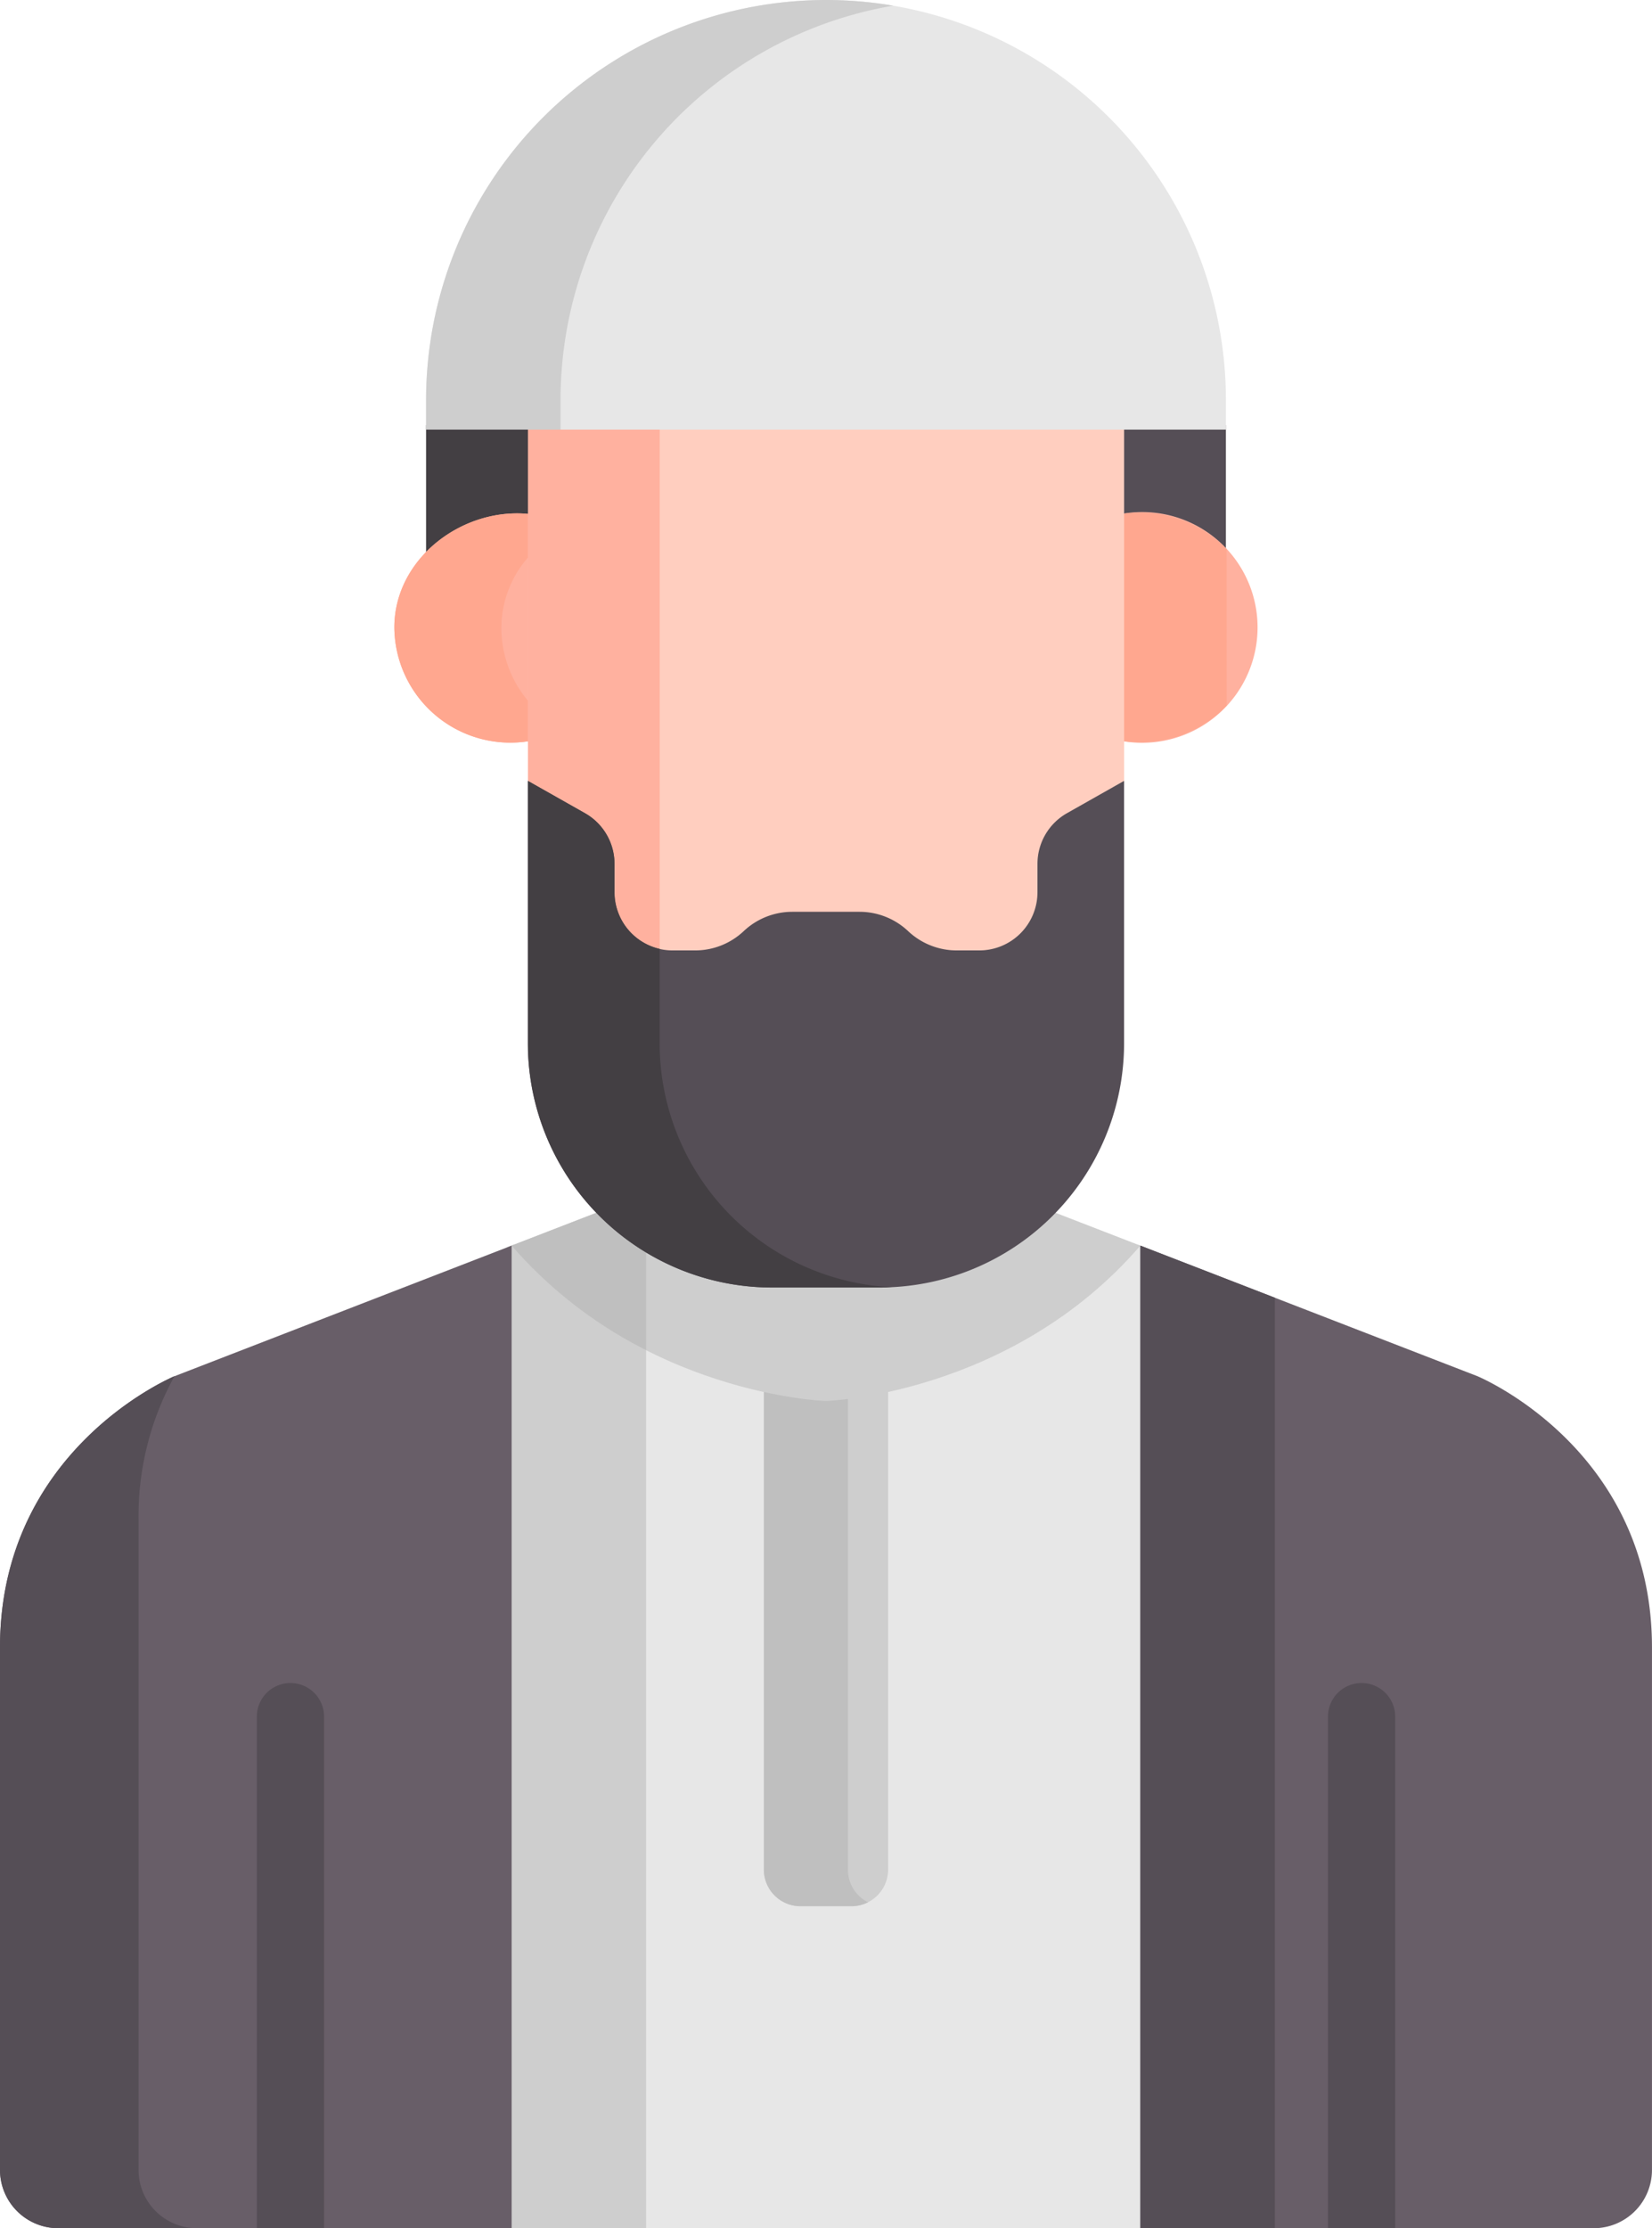 <svg id="islamic_1_" data-name="islamic (1)" xmlns="http://www.w3.org/2000/svg" width="125.476" height="169.21" viewBox="0 0 125.476 169.21">
  <path id="Path_2555" data-name="Path 2555" d="M256.02,97.684v7.445a10.1,10.1,0,0,1,8.5,2.486V97.684h-8.5Zm0,0" transform="translate(-171.408 -65.4)" fill="#554e56"/>
  <path id="Path_2556" data-name="Path 2556" d="M97.922,97.684v9.931a10.329,10.329,0,0,1,8.254-2.7V97.684H97.922Zm0,0" transform="translate(-65.56 -65.4)" fill="#433f43"/>
  <path id="Path_2557" data-name="Path 2557" d="M257.3,117.945c0,19.016.019,16.364,0,17.179a8.761,8.761,0,1,0,0-17.179Zm0,0" transform="translate(-172.269 -78.888)" fill="#ffb19f"/>
  <path id="Path_2558" data-name="Path 2558" d="M101.119,118.042c-5.126-.684-10.487,3.251-10.487,8.584a8.814,8.814,0,0,0,10.487,8.588c-.019-.781,0,1.725,0-17.171Zm0,0" transform="translate(-60.679 -78.979)" fill="#ffb19f"/>
  <path id="Path_2559" data-name="Path 2559" d="M265.434,120.594a9.145,9.145,0,0,0-8.129-2.65c0,19.016.019,16.364,0,17.179a9.122,9.122,0,0,0,8.136-2.65c0-1.912-.005-5.4-.006-11.878Zm0,0" transform="translate(-172.268 -78.887)" fill="#ffa78f"/>
  <path id="Path_2560" data-name="Path 2560" d="M101.113,132.566a8.621,8.621,0,0,1-2.352-5.94,8.159,8.159,0,0,1,2.357-5.671c0-.91,0-1.877,0-2.912-5.126-.684-10.487,3.249-10.487,8.584a8.814,8.814,0,0,0,10.487,8.588c-.01-.442-.009.168-.006-2.648Zm0,0" transform="translate(-60.68 -78.979)" fill="#ffa78f"/>
  <path id="Path_2561" data-name="Path 2561" d="M121.332,97.684v27.357l4.333,2.45a4.421,4.421,0,0,1,2.245,3.848v2.155a4.42,4.42,0,0,0,4.42,4.42h1.707a5.381,5.381,0,0,0,3.693-1.467,5.386,5.386,0,0,1,3.692-1.467h5.1a5.39,5.39,0,0,1,3.693,1.467,5.378,5.378,0,0,0,3.692,1.467h1.707a4.421,4.421,0,0,0,4.422-4.42v-2.155a4.423,4.423,0,0,1,2.244-3.848l4.334-2.45V97.684H121.332Zm0,0" transform="translate(-81.233 -65.4)" fill="#ffcebf"/>
  <path id="Path_2562" data-name="Path 2562" d="M131.336,97.683h-10V125.04l4.334,2.45a4.423,4.423,0,0,1,2.244,3.848v2.155a4.419,4.419,0,0,0,3.426,4.3V97.683Zm0,0" transform="translate(-81.233 -65.4)" fill="#ffb19f"/>
  <path id="Path_2563" data-name="Path 2563" d="M164.425,285.941c-9.792,11.1-23.649,11.549-23.652,11.549s-13.868-.451-23.661-11.557l-.558.216v74.5H164.99V286.159Zm0,0" transform="translate(-78.034 -191.436)" fill="#e7e7e7"/>
  <path id="Path_2564" data-name="Path 2564" d="M180.274,318.482a28.711,28.711,0,0,1-4.72-.686v36.942a2.785,2.785,0,0,0,2.785,2.786h3.868a2.785,2.785,0,0,0,2.785-2.786V317.8A28.721,28.721,0,0,1,180.274,318.482Zm0,0" transform="translate(-117.536 -212.769)" fill="#cecece"/>
  <path id="Path_2565" data-name="Path 2565" d="M181.938,354.736V318.326c-1.053.133-1.664.154-1.664.154a28.644,28.644,0,0,1-4.72-.687v36.944a2.785,2.785,0,0,0,2.785,2.786h3.868a2.764,2.764,0,0,0,1.257-.3,2.781,2.781,0,0,1-1.526-2.483Zm0,0" transform="translate(-117.536 -212.766)" fill="#bfbfbf"/>
  <path id="Path_2566" data-name="Path 2566" d="M127.112,293.621a33.387,33.387,0,0,1-10-7.688l-.556.216v74.5h10.555V293.621Zm0,0" transform="translate(-78.037 -191.436)" fill="#cecece"/>
  <path id="Path_2567" data-name="Path 2567" d="M165.34,280.978l-6.681-2.587c-6.082,6.074-12.77,5.425-17.2,5.425-4.481,0-11.126.638-17.2-5.425l-6.681,2.587c9.8,11.348,23.874,11.8,23.878,11.8S155.537,292.326,165.34,280.978Zm0,0" transform="translate(-78.725 -186.386)" fill="#cecece"/>
  <path id="Path_2568" data-name="Path 2568" d="M127.8,281.187a18.842,18.842,0,0,1-3.533-2.8l-6.681,2.587a33.354,33.354,0,0,0,10.214,7.937Zm0,0" transform="translate(-78.725 -186.386)" fill="#bfbfbf"/>
  <path id="Path_2569" data-name="Path 2569" d="M287.662,296.125l-25.581-9.907v74.618h34.435a4.426,4.426,0,0,0,4.425-4.425V316.724c0-15.139-13.28-20.6-13.28-20.6Zm0,0" transform="translate(-175.467 -191.627)" fill="#685e68"/>
  <path id="Path_2570" data-name="Path 2570" d="M262.082,286.218v74.618H272.3V290.174l-10.214-3.956Zm0,0" transform="translate(-175.467 -191.626)" fill="#554e56"/>
  <path id="Path_2571" data-name="Path 2571" d="M13.28,296.125l25.581-9.907v74.618H4.426A4.426,4.426,0,0,1,0,356.411V316.724c0-15.139,13.28-20.6,13.28-20.6Zm0,0" transform="translate(0 -191.627)" fill="#685e68"/>
  <path id="Path_2572" data-name="Path 2572" d="M10.523,376.5v-49.4a22.006,22.006,0,0,1,2.729-10.876C12.6,316.509,0,322.069,0,336.816V376.5a4.426,4.426,0,0,0,4.425,4.425H14.948a4.426,4.426,0,0,1-4.425-4.425Zm0,0" transform="translate(0 -211.719)" fill="#554e56"/>
  <path id="Path_2573" data-name="Path 2573" d="M128.3,0A30.375,30.375,0,0,0,97.922,30.377v2.248h60.75V30.377A30.374,30.374,0,0,0,128.3,0Zm0,0" transform="translate(-65.56)" fill="#e7e7e7"/>
  <path id="Path_2574" data-name="Path 2574" d="M133.4.43A30.389,30.389,0,0,0,97.922,30.377v2.248h10.214V30.377A30.382,30.382,0,0,1,133.4.43Zm0,0" transform="translate(-65.56)" fill="#cecece"/>
  <g id="Group_479" data-name="Group 479" transform="translate(19.507 59.299)">
    <path id="Path_2575" data-name="Path 2575" d="M310.3,428.018v-38.9a2.554,2.554,0,0,0-5.107,0v38.9Zm0,0" transform="translate(-223.836 -318.107)" fill="#554e56"/>
    <path id="Path_2576" data-name="Path 2576" d="M64.131,428.018v-38.9a2.554,2.554,0,0,0-5.107,0v38.9Zm0,0" transform="translate(-59.023 -318.107)" fill="#554e56"/>
    <path id="Path_2577" data-name="Path 2577" d="M160.033,185.728v2.155a4.421,4.421,0,0,1-4.42,4.422H153.9a5.387,5.387,0,0,1-3.692-1.467,5.381,5.381,0,0,0-3.693-1.467h-5.1a5.384,5.384,0,0,0-3.693,1.467,5.384,5.384,0,0,1-3.692,1.467h-1.707a4.422,4.422,0,0,1-4.422-4.422v-2.155a4.419,4.419,0,0,0-2.244-3.847l-4.334-2.452v19.92A18.552,18.552,0,0,0,139.884,217.9h8.177a18.551,18.551,0,0,0,18.55-18.551v-19.92l-4.334,2.452a4.419,4.419,0,0,0-2.244,3.847Zm0,0" transform="translate(-100.74 -179.429)" fill="#554e56"/>
  </g>
  <path id="Path_2578" data-name="Path 2578" d="M131.336,199.349v-7.162a4.42,4.42,0,0,1-3.426-4.3v-2.155a4.419,4.419,0,0,0-2.244-3.847l-4.334-2.452v19.92a18.551,18.551,0,0,0,18.55,18.551h8.178c.306,0,.611-.009.913-.023a18.551,18.551,0,0,1-17.637-18.528Zm0,0" transform="translate(-81.233 -120.13)" fill="#433f43"/>
</svg>
